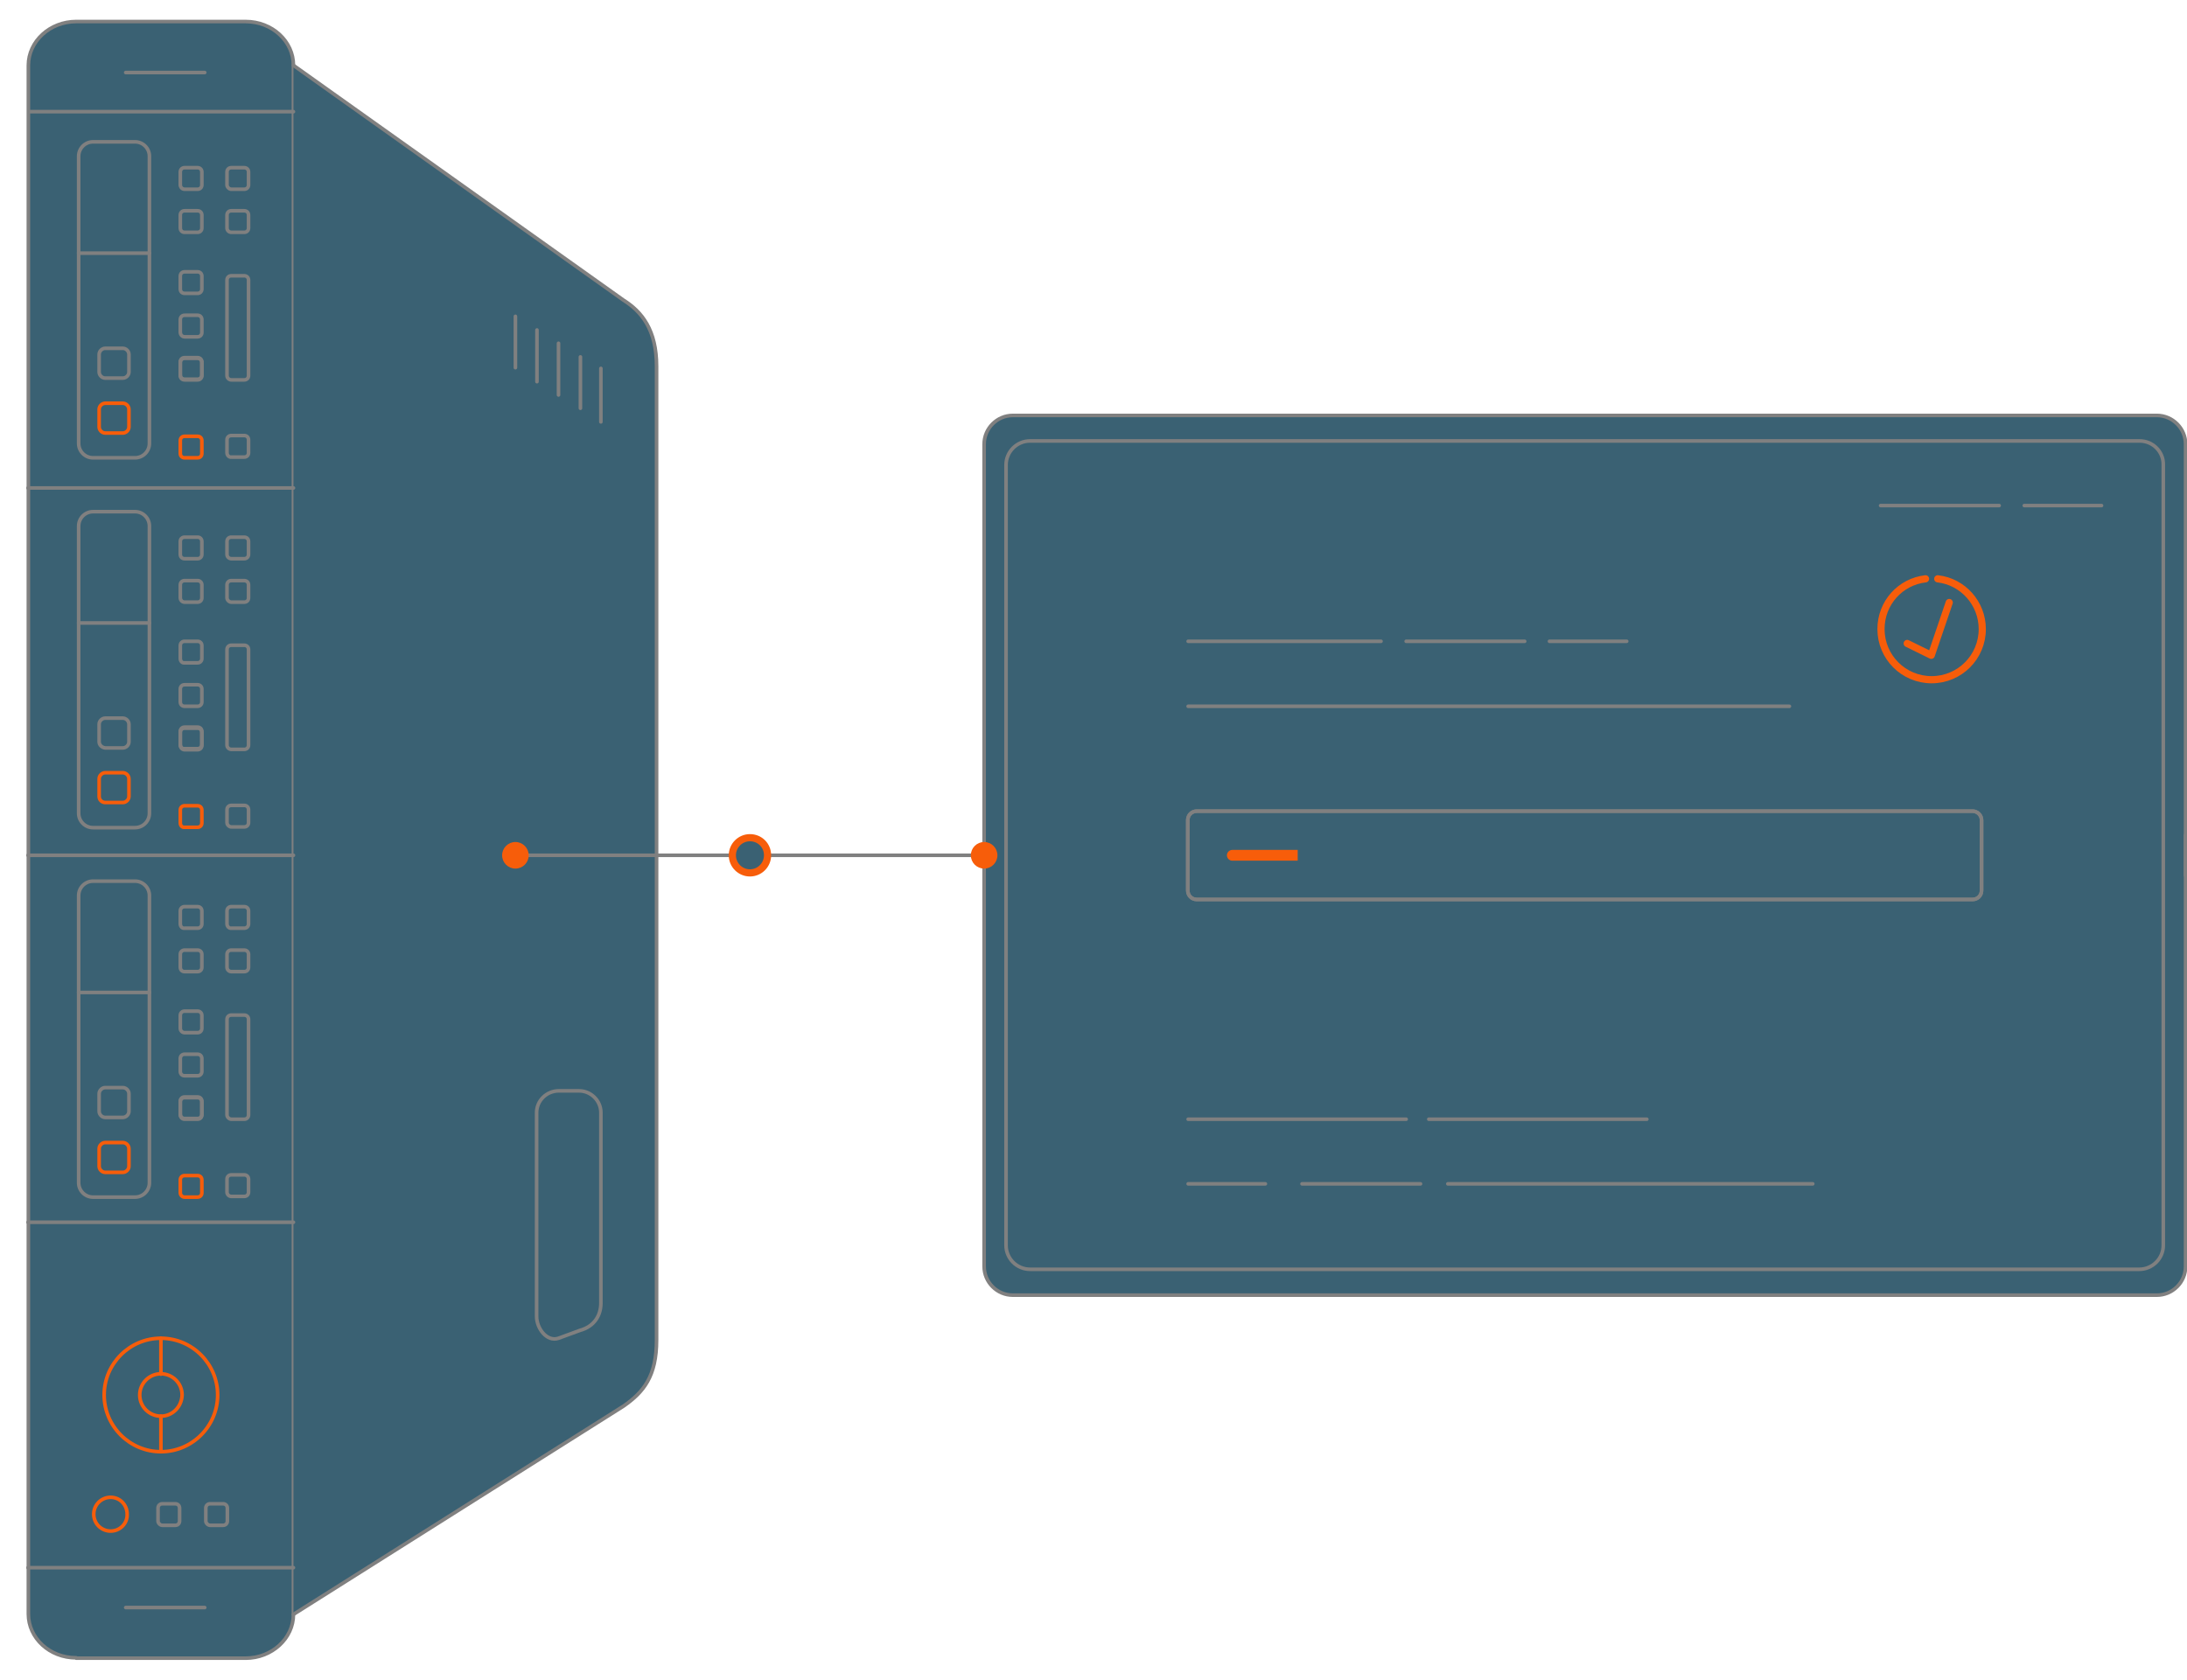 <?xml version="1.0" encoding="utf-8"?>
<!-- Generator: Adobe Illustrator 22.0.0, SVG Export Plug-In . SVG Version: 6.00 Build 0)  -->
<svg version="1.1" id="Layer_1" xmlns="http://www.w3.org/2000/svg" xmlns:xlink="http://www.w3.org/1999/xlink" x="0px" y="0px"
	 viewBox="0 0 608.9 468" style="enable-background:new 0 0 608.9 468;" xml:space="preserve">
<style type="text/css">
	.install0{fill:none;stroke:#f75d0a;stroke-linecap:round;stroke-linejoin:round;stroke-miterlimit:10;}
	.install1{fill:none;stroke:#808080;stroke-width:2;stroke-linecap:round;stroke-linejoin:round;stroke-miterlimit:10;}
	.install2{fill:none;stroke:#808080;stroke-linecap:round;stroke-linejoin:round;stroke-miterlimit:10;}
	.install3{fill:none;stroke:#808080;stroke-miterlimit:10;}
	.install4{fill:#3a6173;stroke:#808080;stroke-linecap:round;stroke-linejoin:round;stroke-miterlimit:10;}
	.install5{fill:#3a6173;stroke:#f75d0a;stroke-width:3;stroke-linecap:round;stroke-linejoin:round;stroke-miterlimit:10;}
	.install6{fill:#f75d0a;}
	.install7{fill:#3a6173;stroke:#f75d0a;stroke-width:2;stroke-linecap:round;stroke-linejoin:round;stroke-miterlimit:10;}
	.install8{fill:none;stroke:#3a6173;stroke-width:4;stroke-linejoin:round;stroke-miterlimit:10;}
	.install9{fill:#3a6173;stroke:#808080;stroke-linecap:round;stroke-linejoin:round;stroke-miterlimit:10;}
	.install10{fill:none;stroke:#808080;stroke-linecap:round;stroke-linejoin:round;stroke-miterlimit:10;}
	.install11{fill:#3a6173;}
	.install12{fill:none;stroke:#f75d0a;stroke-width:2;stroke-linecap:round;stroke-linejoin:round;stroke-miterlimit:10;}
</style>
<g>
	<path class="install4" d="M21.2,461.7c-7.4,0-13.3-5.5-13.3-12.2V18.2c0-6.7,6-12.2,13.3-12.2h47.2c7.4,0,13.3,5.5,13.3,12.2v431.4
		c0,6.7-6,12.2-13.3,12.2H21.2z"/>
	<path class="install4" d="M81.7,18.2l91.9,65.4c5.1,3.2,9.2,8.3,9.2,18.4v271.2c0,10.1-3.6,14.5-9.2,18.4l-91.9,58"/>
	<path id="svg-concept" class="install0" d="M50.2,126.3v-3.6c0-0.7,0.5-1.2,1.2-1.2H55c0.7,0,1.2,0.5,1.2,1.2v3.6c0,0.7-0.5,1.2-1.2,1.2h-3.6
		C50.7,127.5,50.2,127,50.2,126.3z"/>
	<path id="svg-concept" class="install0" d="M27.6,118.9V114c0-0.9,0.8-1.7,1.7-1.7h4.9c0.9,0,1.7,0.8,1.7,1.7v4.9c0,0.9-0.8,1.7-1.7,1.7h-4.9
		C28.4,120.6,27.6,119.8,27.6,118.9z"/>
	<path id="svg-concept" class="install0" d="M50.2,229.2v-3.6c0-0.7,0.5-1.2,1.2-1.2H55c0.7,0,1.2,0.5,1.2,1.2v3.6c0,0.7-0.5,1.2-1.2,1.2h-3.6
		C50.7,230.5,50.2,229.9,50.2,229.2z"/>
	<path id="svg-concept" class="install0" d="M27.6,221.8v-4.9c0-0.9,0.8-1.7,1.7-1.7h4.9c0.9,0,1.7,0.8,1.7,1.7v4.9c0,0.9-0.8,1.7-1.7,1.7h-4.9
		C28.4,223.5,27.6,222.8,27.6,221.8z"/>
	<path id="svg-concept" class="install0" d="M50.2,332.2v-3.6c0-0.7,0.5-1.2,1.2-1.2H55c0.7,0,1.2,0.5,1.2,1.2v3.6c0,0.7-0.5,1.2-1.2,1.2h-3.6
		C50.7,333.4,50.2,332.8,50.2,332.2z"/>
	<path id="svg-concept" class="install0" d="M27.6,324.8v-4.9c0-0.9,0.8-1.7,1.7-1.7h4.9c0.9,0,1.7,0.8,1.7,1.7v4.9c0,0.9-0.8,1.7-1.7,1.7h-4.9
		C28.4,326.5,27.6,325.7,27.6,324.8z"/>
	<path id="svg-concept" class="install0" d="M44.8,404.3c-8.7,0-15.8-7.1-15.8-15.8c0-8.7,7.1-15.8,15.8-15.8s15.8,7.1,15.8,15.8
		C60.6,397.2,53.5,404.3,44.8,404.3z"/>
	<path id="svg-concept" class="install0" d="M44.8,394.4c-3.2,0-5.9-2.6-5.9-5.9c0-3.2,2.6-5.9,5.9-5.9c3.2,0,5.9,2.6,5.9,5.9
		C50.6,391.8,48,394.4,44.8,394.4z"/>
	<line id="svg-concept" class="install0" x1="44.8" y1="404.3" x2="44.8" y2="394.4"/>
	<line id="svg-concept" class="install0" x1="44.8" y1="382.7" x2="44.8" y2="372.7"/>
	<line class="install2" x1="81.7" y1="31.1" x2="8.1" y2="31.1"/>
	<line class="install2" x1="81.7" y1="436.6" x2="7.8" y2="436.6"/>
	<path class="install2" d="M21.9,123.5v-80c0-2.2,1.8-4,4-4h11.7c2.2,0,4,1.8,4,4v80c0,2.2-1.8,4-4,4H25.9
		C23.7,127.5,21.9,125.7,21.9,123.5z"/>
	<path class="install2" d="M50.2,51.5v-3.6c0-0.7,0.5-1.2,1.2-1.2H55c0.7,0,1.2,0.5,1.2,1.2v3.6c0,0.7-0.5,1.2-1.2,1.2l-3.6,0
		C50.7,52.7,50.2,52.1,50.2,51.5z"/>
	<path class="install2" d="M50.2,63.5v-3.6c0-0.7,0.5-1.2,1.2-1.2H55c0.7,0,1.2,0.5,1.2,1.2v3.6c0,0.7-0.5,1.2-1.2,1.2h-3.6
		C50.7,64.7,50.2,64.2,50.2,63.5z"/>
	<path class="install2" d="M50.2,80.5v-3.6c0-0.7,0.5-1.2,1.2-1.2H55c0.7,0,1.2,0.5,1.2,1.2v3.6c0,0.7-0.5,1.2-1.2,1.2h-3.6
		C50.7,81.7,50.2,81.2,50.2,80.5z"/>
	<path class="install2" d="M63.2,51.5v-3.6c0-0.7,0.5-1.2,1.2-1.2H68c0.7,0,1.2,0.5,1.2,1.2v3.6c0,0.7-0.5,1.2-1.2,1.2l-3.6,0
		C63.8,52.7,63.2,52.1,63.2,51.5z"/>
	<path class="install2" d="M63.2,63.5v-3.6c0-0.7,0.5-1.2,1.2-1.2H68c0.7,0,1.2,0.5,1.2,1.2v3.6c0,0.7-0.5,1.2-1.2,1.2h-3.6
		C63.8,64.7,63.2,64.2,63.2,63.5z"/>
	<path class="install2" d="M63.2,126.1v-3.6c0-0.7,0.5-1.2,1.2-1.2H68c0.7,0,1.2,0.5,1.2,1.2v3.6c0,0.7-0.5,1.2-1.2,1.2h-3.6
		C63.8,127.4,63.2,126.8,63.2,126.1z"/>
	<path class="install2" d="M50.2,92.5V89c0-0.7,0.5-1.2,1.2-1.2H55c0.7,0,1.2,0.5,1.2,1.2v3.6c0,0.7-0.5,1.2-1.2,1.2h-3.6
		C50.7,93.8,50.2,93.2,50.2,92.5z"/>
	<path class="install2" d="M50.2,104.4v-3.6c0-0.7,0.5-1.2,1.2-1.2H55c0.7,0,1.2,0.5,1.2,1.2v3.6c0,0.7-0.5,1.2-1.2,1.2h-3.6
		C50.7,105.6,50.2,105.1,50.2,104.4z"/>
	<path class="install2" d="M50.2,104.6V101c0-0.7,0.5-1.2,1.2-1.2H55c0.7,0,1.2,0.5,1.2,1.2v3.6c0,0.7-0.5,1.2-1.2,1.2h-3.6
		C50.7,105.8,50.2,105.3,50.2,104.6z"/>
	<path class="install2" d="M63.2,104.6l0-26.6c0-0.7,0.5-1.2,1.2-1.2H68c0.7,0,1.2,0.5,1.2,1.2l0,26.6c0,0.7-0.5,1.2-1.2,1.2h-3.6
		C63.8,105.8,63.2,105.3,63.2,104.6z"/>
	<line class="install2" x1="41.6" y1="70.5" x2="21.9" y2="70.5"/>
	<path class="install2" d="M27.6,103.6v-4.9c0-0.9,0.8-1.7,1.7-1.7h4.9c0.9,0,1.7,0.8,1.7,1.7v4.9c0,0.9-0.8,1.7-1.7,1.7h-4.9
		C28.4,105.3,27.6,104.5,27.6,103.6z"/>
	<path class="install2" d="M21.9,226.5v-80c0-2.2,1.8-4,4-4h11.7c2.2,0,4,1.8,4,4v80c0,2.2-1.8,4-4,4H25.9
		C23.7,230.5,21.9,228.7,21.9,226.5z"/>
	<path class="install2" d="M50.2,154.4v-3.6c0-0.7,0.5-1.2,1.2-1.2H55c0.7,0,1.2,0.5,1.2,1.2v3.6c0,0.7-0.5,1.2-1.2,1.2h-3.6
		C50.7,155.6,50.2,155.1,50.2,154.4z"/>
	<path class="install2" d="M50.2,166.5v-3.6c0-0.7,0.5-1.2,1.2-1.2H55c0.7,0,1.2,0.5,1.2,1.2v3.6c0,0.7-0.5,1.2-1.2,1.2h-3.6
		C50.7,167.7,50.2,167.1,50.2,166.5z"/>
	<path class="install2" d="M50.2,183.4v-3.6c0-0.7,0.5-1.2,1.2-1.2H55c0.7,0,1.2,0.5,1.2,1.2v3.6c0,0.7-0.5,1.2-1.2,1.2h-3.6
		C50.7,184.7,50.2,184.1,50.2,183.4z"/>
	<path class="install2" d="M63.2,154.4v-3.6c0-0.7,0.5-1.2,1.2-1.2H68c0.7,0,1.2,0.5,1.2,1.2v3.6c0,0.7-0.5,1.2-1.2,1.2h-3.6
		C63.8,155.6,63.2,155.1,63.2,154.4z"/>
	<path class="install2" d="M63.2,166.5v-3.6c0-0.7,0.5-1.2,1.2-1.2H68c0.7,0,1.2,0.5,1.2,1.2v3.6c0,0.7-0.5,1.2-1.2,1.2h-3.6
		C63.8,167.7,63.2,167.1,63.2,166.5z"/>
	<path class="install2" d="M63.2,229.1v-3.6c0-0.7,0.5-1.2,1.2-1.2H68c0.7,0,1.2,0.5,1.2,1.2v3.6c0,0.7-0.5,1.2-1.2,1.2h-3.6
		C63.8,230.3,63.2,229.7,63.2,229.1z"/>
	<path class="install2" d="M50.2,195.5v-3.6c0-0.7,0.5-1.2,1.2-1.2H55c0.7,0,1.2,0.5,1.2,1.2v3.6c0,0.7-0.5,1.2-1.2,1.2h-3.6
		C50.7,196.7,50.2,196.2,50.2,195.5z"/>
	<path class="install2" d="M50.2,207.3v-3.6c0-0.7,0.5-1.2,1.2-1.2H55c0.7,0,1.2,0.5,1.2,1.2v3.6c0,0.7-0.5,1.2-1.2,1.2h-3.6
		C50.7,208.6,50.2,208,50.2,207.3z"/>
	<path class="install2" d="M50.2,207.5V204c0-0.7,0.5-1.2,1.2-1.2H55c0.7,0,1.2,0.5,1.2,1.2v3.6c0,0.7-0.5,1.2-1.2,1.2h-3.6
		C50.7,208.8,50.2,208.2,50.2,207.5z"/>
	<path class="install2" d="M63.2,207.5l0-26.6c0-0.7,0.5-1.2,1.2-1.2H68c0.7,0,1.2,0.5,1.2,1.2l0,26.6c0,0.7-0.5,1.2-1.2,1.2h-3.6
		C63.8,208.7,63.2,208.2,63.2,207.5z"/>
	<line class="install2" x1="41.6" y1="173.5" x2="21.9" y2="173.5"/>
	<path class="install2" d="M27.6,206.6v-4.9c0-0.9,0.8-1.7,1.7-1.7h4.9c0.9,0,1.7,0.8,1.7,1.7v4.9c0,0.9-0.8,1.7-1.7,1.7h-4.9
		C28.4,208.2,27.6,207.5,27.6,206.6z"/>
	<path class="install2" d="M21.9,329.4v-80c0-2.2,1.8-4,4-4h11.7c2.2,0,4,1.8,4,4v80c0,2.2-1.8,4-4,4H25.9
		C23.7,333.4,21.9,331.6,21.9,329.4z"/>
	<path class="install2" d="M50.2,257.3v-3.6c0-0.7,0.5-1.2,1.2-1.2H55c0.7,0,1.2,0.5,1.2,1.2v3.6c0,0.7-0.5,1.2-1.2,1.2h-3.6
		C50.7,258.6,50.2,258,50.2,257.3z"/>
	<path class="install2" d="M50.2,269.4v-3.6c0-0.7,0.5-1.2,1.2-1.2H55c0.7,0,1.2,0.5,1.2,1.2v3.6c0,0.7-0.5,1.2-1.2,1.2h-3.6
		C50.7,270.6,50.2,270.1,50.2,269.4z"/>
	<path class="install2" d="M50.2,286.4v-3.6c0-0.7,0.5-1.2,1.2-1.2H55c0.7,0,1.2,0.5,1.2,1.2v3.6c0,0.7-0.5,1.2-1.2,1.2h-3.6
		C50.7,287.6,50.2,287,50.2,286.4z"/>
	<path class="install2" d="M63.2,257.3v-3.6c0-0.7,0.5-1.2,1.2-1.2H68c0.7,0,1.2,0.5,1.2,1.2v3.6c0,0.7-0.5,1.2-1.2,1.2h-3.6
		C63.8,258.6,63.2,258,63.2,257.3z"/>
	<path class="install2" d="M63.2,269.4v-3.6c0-0.7,0.5-1.2,1.2-1.2H68c0.7,0,1.2,0.5,1.2,1.2v3.6c0,0.7-0.5,1.2-1.2,1.2h-3.6
		C63.8,270.6,63.2,270.1,63.2,269.4z"/>
	<path class="install2" d="M63.2,332v-3.6c0-0.7,0.5-1.2,1.2-1.2H68c0.7,0,1.2,0.5,1.2,1.2v3.6c0,0.7-0.5,1.2-1.2,1.2h-3.6
		C63.8,333.2,63.2,332.7,63.2,332z"/>
	<path class="install2" d="M50.2,298.4v-3.6c0-0.7,0.5-1.2,1.2-1.2H55c0.7,0,1.2,0.5,1.2,1.2v3.6c0,0.7-0.5,1.2-1.2,1.2h-3.6
		C50.7,299.6,50.2,299.1,50.2,298.4z"/>
	<path class="install2" d="M50.2,310.3v-3.6c0-0.7,0.5-1.2,1.2-1.2H55c0.7,0,1.2,0.5,1.2,1.2v3.6c0,0.7-0.5,1.2-1.2,1.2h-3.6
		C50.7,311.5,50.2,310.9,50.2,310.3z"/>
	<path class="install2" d="M50.2,310.5v-3.6c0-0.7,0.5-1.2,1.2-1.2H55c0.7,0,1.2,0.5,1.2,1.2v3.6c0,0.7-0.5,1.2-1.2,1.2h-3.6
		C50.7,311.7,50.2,311.1,50.2,310.5z"/>
	<path id="svg-concept" class="install0" d="M30.8,426.4c-2.6,0-4.7-2.1-4.7-4.7c0-2.6,2.1-4.7,4.7-4.7s4.6,2.1,4.6,4.7C35.5,424.3,33.4,426.4,30.8,426.4z
		"/>
	<path class="install2" d="M44,423.6V420c0-0.7,0.5-1.2,1.2-1.2h3.6c0.7,0,1.2,0.5,1.2,1.2v3.6c0,0.7-0.5,1.2-1.2,1.2h-3.6
		C44.6,424.8,44,424.2,44,423.6z"/>
	<path class="install2" d="M57.3,423.6V420c0-0.7,0.5-1.2,1.2-1.2h3.6c0.7,0,1.2,0.5,1.2,1.2v3.6c0,0.7-0.5,1.2-1.2,1.2h-3.6
		C57.9,424.8,57.3,424.2,57.3,423.6z"/>
	<path class="install2" d="M63.2,310.5l0-26.6c0-0.7,0.5-1.2,1.2-1.2H68c0.7,0,1.2,0.5,1.2,1.2l0,26.6c0,0.7-0.5,1.2-1.2,1.2h-3.6
		C63.8,311.7,63.2,311.1,63.2,310.5z"/>
	<line class="install2" x1="41.6" y1="276.4" x2="21.9" y2="276.4"/>
	<path class="install2" d="M27.6,309.5v-4.9c0-0.9,0.8-1.7,1.7-1.7h4.9c0.9,0,1.7,0.8,1.7,1.7v4.9c0,0.9-0.8,1.7-1.7,1.7h-4.9
		C28.4,311.2,27.6,310.4,27.6,309.5z"/>
	<line class="install2" x1="81.7" y1="135.9" x2="7.8" y2="135.9"/>
	<line class="install2" x1="167.3" y1="117.5" x2="167.3" y2="102.6"/>
	<line class="install2" x1="161.6" y1="113.7" x2="161.6" y2="99.4"/>
	<line class="install2" x1="155.5" y1="110" x2="155.5" y2="95.6"/>
	<line class="install2" x1="149.5" y1="106.3" x2="149.5" y2="91.9"/>
	<line class="install2" x1="143.5" y1="102.4" x2="143.5" y2="88.1"/>
	<line class="install2" x1="57" y1="20.2" x2="35" y2="20.2"/>
	<line class="install2" x1="57" y1="447.7" x2="35" y2="447.7"/>
	<line class="install2" x1="81.7" y1="238.2" x2="7.8" y2="238.2"/>
	<line class="install2" x1="81.7" y1="340.4" x2="7.8" y2="340.4"/>
	
	<path class="install2" d="M7.8,434.2"/>
	<path class="install2" d="M7.8,35.5"/>
	<path class="install2" d="M149.4,309.9v56.7c0,3.4,2.9,7.2,6.1,6.1l6-2.2c4-1.1,5.8-4.2,5.8-7.6v-53c0-3.4-2.8-6.1-6.1-6.1h-5.6
		C152.2,303.8,149.4,306.5,149.4,309.9z"/>
</g>
<line class="install3" x1="143.5" y1="238.2" x2="274" y2="238.2"/>
<path class="install4" d="M600.5,360.7H282c-4.4,0-8-3.6-8-8v-229c0-4.4,3.6-8,8-8h318.5c4.4,0,8,3.6,8,8v229
	C608.5,357.1,604.9,360.7,600.5,360.7z"/>
<line id="svg-concept" class="install5" x1="343.1" y1="238.2" x2="539.4" y2="238.2"/>
<circle id="svg-ico" class="install6" cx="274" cy="238.2" r="3.7"/>
<circle id="svg-ico" class="install6" cx="143.5" cy="238.2" r="3.7"/>

<g>
<path id="svg-concept" class="install7" d="M213.7,238.2c0,2.7-2.2,4.9-4.9,4.9c-2.7,0-4.9-2.2-4.9-4.9c0-2.7,2.2-4.9,4.9-4.9
	C211.5,233.3,213.7,235.4,213.7,238.2z"/>
	<animateMotion
		path="M53, 0 53 0 -53 0 53 0"
		begin="0s" 
		dur="2s" 
		repeatCount="indefinite"/>
</g>

<g>
<line class="install8" x1="361.3" y1="238.2" x2="541.1" y2="238.2"/>
	<animateMotion
		path="M0, 0 200 0 -200"
		begin="0s" 
		dur="5s" 
		repeatCount="indefinite"/>
</g>

<path class="install9" d="M595.7,122.8H286.8c-3.7,0-6.7,3-6.7,6.7v217.3c0,3.7,3,6.7,6.7,6.7h308.8c3.7,0,6.7-3,6.7-6.7V129.5
	C602.4,125.8,599.4,122.8,595.7,122.8z M551.7,248c0,1.4-1.1,2.5-2.5,2.5h-216c-1.4,0-2.5-1.1-2.5-2.5v-19.6c0-1.4,1.1-2.5,2.5-2.5
	h216c1.3,0,2.5,1.1,2.5,2.5V248z"/>

<g>
	<path class="install2" d="M551.7,248c0,1.4-1.1,2.5-2.5,2.5h-216c-1.4,0-2.5-1.1-2.5-2.5v-19.6c0-1.4,1.1-2.5,2.5-2.5h216
		c1.3,0,2.5,1.1,2.5,2.5V248z"/>
	<line class="install10" x1="330.8" y1="196.7" x2="498.2" y2="196.7"/>
	<line class="install10" x1="330.8" y1="178.6" x2="384.5" y2="178.6"/>
	<line class="install10" x1="391.5" y1="178.6" x2="424.5" y2="178.6"/>
	<line class="install10" x1="431.4" y1="178.6" x2="452.9" y2="178.6"/>
	<line class="install10" x1="523.6" y1="140.8" x2="556.6" y2="140.8"/>
	<line class="install10" x1="563.6" y1="140.8" x2="585.1" y2="140.8"/>
	<line class="install10" x1="391.5" y1="311.7" x2="330.8" y2="311.7"/>
	<line class="install10" x1="458.5" y1="311.7" x2="397.8" y2="311.7"/>
	<line class="install10" x1="504.7" y1="329.7" x2="403.1" y2="329.7"/>
	<line class="install10" x1="395.5" y1="329.7" x2="362.5" y2="329.7"/>
	<line class="install10" x1="352.3" y1="329.7" x2="330.8" y2="329.7"/>
</g>
<rect x="603" y="232.6" class="install11" width="4.9" height="11.2"/>
<line class="install4" x1="608.5" y1="232.6" x2="608.5" y2="243.8"/>
<g>
	<path id="svg-concept" class="install12" d="M536.1,161.2c-7,0.8-12.4,6.7-12.4,14c0,7.8,6.3,14.1,14.1,14.1c7.8,0,14.1-6.3,14.1-14.1
		c0-7.2-5.4-13.2-12.4-14"/>
	<polyline id="svg-concept" class="install12" points="542.7,167.8 537.7,182.5 531,179.2"/>
</g>
<rect x="541.1" y="234.7" class="install11" width="9.9" height="8.4"/>
</svg>

